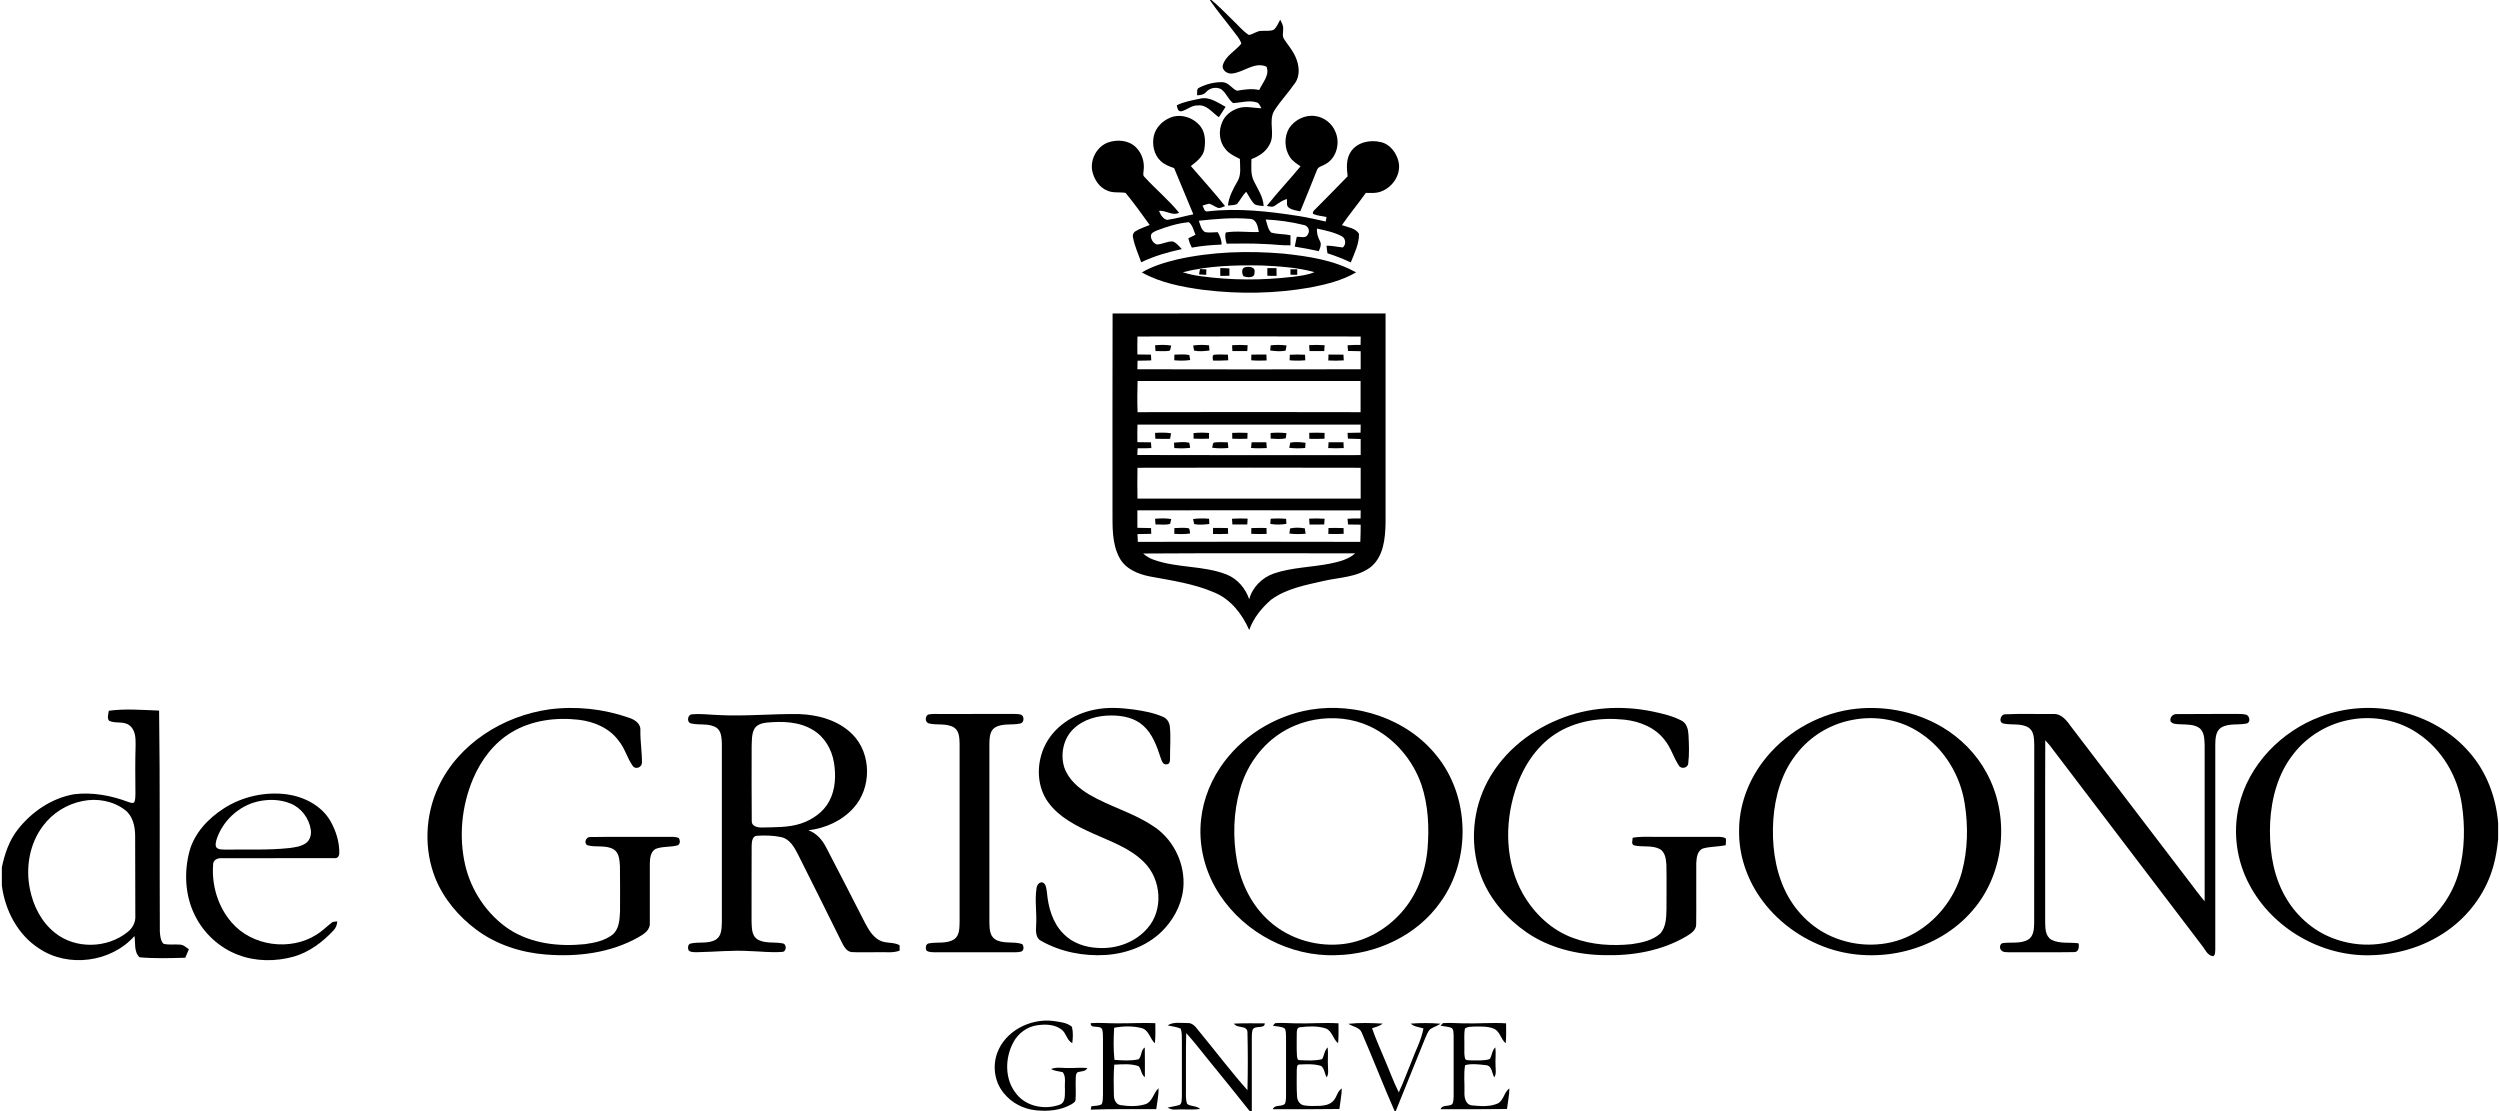 <?xml version="1.0" encoding="UTF-8"?>
<!DOCTYPE svg PUBLIC "-//W3C//DTD SVG 1.1//EN" "http://www.w3.org/Graphics/SVG/1.1/DTD/svg11.dtd">
<!-- Creator: CorelDRAW 2019 (64-Bit) -->
<svg xmlns="http://www.w3.org/2000/svg" xml:space="preserve" width="270px" height="120px" version="1.1" shape-rendering="geometricPrecision" text-rendering="geometricPrecision" image-rendering="optimizeQuality" fill-rule="evenodd" clip-rule="evenodd"
viewBox="0 0 26987000 12012000"
 xmlns:xlink="http://www.w3.org/1999/xlink"
 xmlns:xodm="http://www.corel.com/coreldraw/odm/2003">
 <g id="Layer_x0020_1">
  <g id="_1715980912448">
   <g>
    <path fill="black" fill-rule="nonzero" d="M13059000 0l17000 0c82000,66000 154000,145000 231000,218000 58000,54000 107000,117000 174000,160000 49000,-7000 88000,-46000 138000,-44000 44000,-4000 91000,6000 132000,-13000 33000,-28000 47000,-71000 69000,-108000 15000,32000 36000,64000 32000,101000 1000,35000 -12000,75000 9000,107000 41000,65000 94000,122000 124000,193000 40000,88000 54000,200000 -4000,283000 -70000,102000 -156000,192000 -223000,296000 -72000,114000 14000,258000 -55000,373000 -39000,77000 -115000,124000 -194000,154000 0,80000 -11000,165000 27000,239000 42000,87000 101000,169000 105000,269000 -34000,-6000 -71000,-3000 -100000,-22000 -38000,-38000 -59000,-89000 -89000,-133000 -40000,40000 -64000,92000 -100000,134000 -31000,13000 -65000,11000 -97000,15000 10000,-95000 56000,-180000 103000,-261000 44000,-74000 27000,-162000 26000,-243000 -58000,-29000 -119000,-57000 -159000,-110000 -65000,-79000 -73000,-194000 -33000,-286000 30000,-76000 101000,-129000 177000,-153000 81000,-26000 165000,0 248000,1000 -15000,-22000 -22000,-55000 -51000,-63000 -84000,-27000 -171000,4000 -256000,7000 -54000,-41000 -75000,-114000 -132000,-152000 -52000,-25000 -118000,-12000 -157000,31000 -25000,31000 -63000,36000 -100000,37000 5000,-27000 -10000,-68000 23000,-82000 76000,-39000 163000,-61000 248000,-60000 69000,0 103000,69000 161000,93000 80000,-14000 160000,-26000 240000,-8000 36000,-79000 116000,-161000 79000,-252000 -127000,-58000 -244000,59000 -368000,73000 -52000,10000 -121000,-35000 -103000,-94000 32000,-101000 137000,-150000 199000,-229000 -17000,-55000 -59000,-97000 -92000,-143000 -83000,-110000 -172000,-214000 -249000,-328000z"/>
    <path fill="black" fill-rule="nonzero" d="M12952000 1067000c102000,-26000 193000,43000 278000,88000 -24000,37000 -49000,74000 -73000,112000 -72000,-48000 -131000,-140000 -229000,-127000 -66000,-3000 -115000,48000 -175000,63000 -40000,6000 -45000,-36000 -51000,-65000 78000,-39000 165000,-53000 250000,-71000z"/>
    <path fill="black" fill-rule="nonzero" d="M12636000 1270000c114000,-45000 252000,4000 324000,99000 53000,71000 53000,166000 39000,250000 -16000,79000 -85000,129000 -145000,176000 123000,144000 252000,284000 370000,433000 -26000,8000 -50000,26000 -77000,19000 -34000,-12000 -61000,-36000 -95000,-45000 -25000,5000 -48000,13000 -72000,21000 16000,24000 18000,72000 57000,62000 329000,-38000 661000,0 987000,51000 97000,16000 193000,37000 288000,59000 3000,-13000 7000,-37000 9000,-49000 -49000,-11000 -100000,-13000 -146000,-34000 -8000,-25000 15000,-40000 30000,-56000 116000,-116000 230000,-233000 344000,-350000 -11000,-89000 -18000,-187000 34000,-265000 68000,-104000 209000,-133000 324000,-105000 101000,22000 171000,117000 193000,214000 29000,134000 -61000,270000 -184000,318000 -54000,23000 -113000,18000 -170000,17000 -84000,119000 -177000,230000 -259000,349000 64000,23000 146000,31000 185000,93000 2000,109000 -49000,211000 -89000,310000 -82000,-39000 -166000,-71000 -252000,-99000 -4000,-27000 -8000,-54000 -10000,-82000 59000,-1000 117000,14000 176000,19000 38000,-30000 33000,-97000 -11000,-121000 -83000,-44000 -177000,-63000 -269000,-83000 -3000,48000 10000,93000 32000,134000 21000,36000 3000,76000 -12000,110000 -86000,-19000 -173000,-35000 -260000,-49000 7000,-36000 14000,-71000 22000,-106000 41000,-3000 101000,22000 121000,-28000 26000,-41000 0,-93000 -46000,-100000 -134000,-33000 -273000,-53000 -411000,-59000 17000,47000 22000,105000 60000,141000 68000,20000 139000,14000 208000,29000 1000,37000 1000,73000 0,109000 -93000,3000 -186000,-12000 -279000,-14000 -137000,-8000 -274000,-5000 -411000,-4000 -10000,-39000 -23000,-81000 -9000,-121000 117000,-20000 238000,0 357000,-5000 -11000,-57000 -23000,-139000 -97000,-142000 -184000,-16000 -369000,1000 -552000,20000 16000,44000 25000,97000 67000,123000 45000,9000 92000,1000 138000,1000 23000,41000 43000,85000 41000,134000 -108000,4000 -215000,13000 -321000,33000 -17000,-32000 -30000,-66000 -38000,-101000 26000,-13000 52000,-25000 77000,-38000 -20000,-46000 -30000,-104000 -72000,-136000 -119000,11000 -235000,47000 -346000,90000 -27000,12000 -66000,26000 -64000,62000 2000,38000 28000,78000 66000,89000 58000,-2000 111000,-36000 170000,-33000 41000,15000 69000,52000 98000,83000 -151000,32000 -300000,76000 -439000,142000 -30000,-88000 -71000,-174000 -88000,-266000 -8000,-27000 4000,-57000 28000,-70000 48000,-30000 101000,-45000 152000,-67000 -84000,-118000 -169000,-235000 -261000,-347000 -64000,-11000 -132000,4000 -194000,-23000 -91000,-34000 -148000,-126000 -167000,-218000 -21000,-124000 52000,-260000 172000,-304000 100000,-35000 226000,-25000 303000,54000 65000,65000 94000,161000 81000,251000 -1000,23000 -11000,51000 10000,68000 121000,133000 261000,248000 374000,387000 -73000,38000 -142000,-30000 -217000,-20000 16000,40000 42000,87000 87000,97000 96000,-13000 189000,-41000 284000,-60000 -68000,-167000 -140000,-333000 -208000,-500000 -53000,-18000 -106000,-38000 -146000,-77000 -72000,-68000 -94000,-177000 -73000,-272000 21000,-92000 96000,-164000 182000,-198000z"/>
    <path fill="black" fill-rule="nonzero" d="M13917000 1385000c61000,-92000 176000,-148000 286000,-130000 95000,14000 179000,81000 214000,170000 54000,122000 12000,286000 -109000,350000 -32000,21000 -80000,25000 -92000,67000 -59000,148000 -118000,296000 -179000,443000 -42000,-9000 -88000,-14000 -124000,-40000 -30000,-21000 -16000,-63000 -20000,-93000 -50000,12000 -90000,44000 -131000,72000 -26000,20000 -59000,6000 -87000,2000 116000,-147000 246000,-283000 365000,-428000 -43000,-29000 -88000,-57000 -116000,-101000 -59000,-91000 -63000,-218000 -7000,-312000z"/>
    <g>
     <path fill="black" fill-rule="nonzero" d="M12705000 2805000c377000,-85000 768000,-96000 1152000,-63000 268000,29000 545000,69000 783000,203000 -151000,88000 -324000,130000 -494000,163000 -380000,67000 -771000,73000 -1154000,26000 -229000,-31000 -464000,-75000 -668000,-189000 118000,-69000 250000,-108000 381000,-140000zm62000 138000l0 0c63000,21000 128000,34000 194000,43000 328000,45000 662000,46000 991000,7000 81000,-10000 163000,-19000 239000,-51000 -186000,-51000 -379000,-63000 -571000,-72000 -285000,-5000 -575000,2000 -853000,73000z"/>
    </g>
    <path fill="black" fill-rule="nonzero" d="M13437000 2890000c43000,-12000 120000,-7000 105000,57000 5000,63000 -79000,54000 -119000,39000 -17000,-27000 -25000,-84000 14000,-96000z"/>
    <path fill="black" fill-rule="nonzero" d="M13173000 2898000c33000,0 65000,2000 98000,4000 0,26000 0,53000 0,79000 -33000,1000 -66000,2000 -98000,2000 -2000,-28000 -2000,-57000 0,-85000z"/>
    <path fill="black" fill-rule="nonzero" d="M13681000 2899000c33000,0 66000,0 99000,0 1000,28000 1000,55000 1000,83000 -34000,1000 -67000,1000 -100000,-1000 -1000,-27000 -1000,-54000 0,-82000z"/>
    <path fill="black" fill-rule="nonzero" d="M13931000 2911000c24000,0 49000,0 73000,0 0,15000 0,45000 0,60000 -24000,0 -49000,0 -73000,-1000 0,-15000 0,-44000 0,-59000z"/>
    <g>
     <path fill="black" fill-rule="nonzero" d="M12008000 3389000c983000,-1000 1967000,-2000 2951000,0 0,757000 1000,1513000 0,2270000 -4000,166000 -22000,358000 -160000,471000 -146000,112000 -340000,111000 -513000,151000 -195000,45000 -401000,82000 -565000,203000 -102000,89000 -191000,198000 -236000,327000 -75000,-171000 -199000,-332000 -375000,-405000 -221000,-96000 -462000,-130000 -698000,-174000 -128000,-25000 -264000,-80000 -329000,-201000 -85000,-157000 -75000,-341000 -76000,-514000 0,-709000 -1000,-1419000 1000,-2128000zm269000 249000l0 0c-2000,65000 -2000,129000 -1000,194000 49000,0 98000,1000 147000,2000 1000,21000 2000,41000 3000,62000 -50000,3000 -99000,3000 -148000,3000 -1000,31000 -2000,62000 -2000,93000 804000,2000 1609000,2000 2414000,0 -1000,-65000 0,-130000 0,-195000 -46000,-1000 -92000,-1000 -137000,-3000 -2000,-20000 -4000,-41000 -5000,-61000 47000,-4000 94000,-5000 141000,-4000 0,-30000 0,-60000 1000,-91000 -804000,-2000 -1609000,-1000 -2413000,0zm1000 481000l0 0c-3000,112000 -4000,224000 0,337000 804000,-2000 1607000,-2000 2411000,0 1000,-113000 1000,-225000 0,-337000 -804000,1000 -1607000,1000 -2411000,0zm-1000 471000l0 0c-2000,63000 -2000,126000 -1000,190000 49000,1000 98000,1000 147000,2000 1000,20000 2000,41000 4000,62000 -50000,3000 -99000,3000 -148000,2000 -2000,24000 -3000,49000 -4000,73000 805000,2000 1610000,2000 2415000,1000 -1000,-58000 -1000,-116000 0,-174000 -46000,-1000 -92000,-2000 -138000,-4000 -2000,-20000 -3000,-41000 -4000,-62000 47000,-2000 94000,-3000 141000,-3000 0,-29000 0,-58000 1000,-87000 -805000,0 -1609000,1000 -2413000,0zm0 467000l0 0c-2000,111000 -2000,222000 0,333000 804000,0 1608000,1000 2413000,0 -1000,-111000 0,-222000 0,-333000 -805000,-2000 -1609000,-2000 -2413000,0zm-1000 460000l0 0c0,63000 0,126000 0,189000 49000,1000 98000,1000 148000,3000 0,20000 1000,41000 2000,62000 -50000,2000 -100000,3000 -149000,3000 1000,28000 2000,56000 4000,84000 802000,-2000 1604000,-2000 2405000,0 3000,-62000 4000,-124000 4000,-186000 -46000,-1000 -92000,-1000 -137000,-2000 -2000,-21000 -4000,-42000 -5000,-62000 47000,-3000 94000,-4000 141000,-3000 0,-29000 1000,-58000 1000,-87000 -804000,-3000 -1609000,-1000 -2414000,-1000zm62000 467000l0 0c34000,30000 74000,54000 117000,68000 254000,91000 535000,60000 786000,159000 118000,47000 204000,150000 244000,268000 34000,-131000 140000,-235000 266000,-279000 195000,-66000 403000,-67000 604000,-106000 97000,-20000 200000,-44000 276000,-112000 -764000,0 -1528000,-3000 -2293000,2000z"/>
    </g>
    <path fill="black" fill-rule="nonzero" d="M12467000 3733000c58000,-6000 117000,-7000 175000,3000 -7000,19000 -4000,44000 -21000,57000 -49000,6000 -100000,2000 -149000,2000 -2000,-21000 -4000,-42000 -5000,-62000z"/>
    <path fill="black" fill-rule="nonzero" d="M12879000 3735000c57000,-8000 115000,-8000 172000,-2000 1000,14000 3000,42000 4000,56000 -55000,7000 -112000,13000 -166000,1000 -4000,-18000 -7000,-37000 -10000,-55000z"/>
    <path fill="black" fill-rule="nonzero" d="M13300000 3732000c56000,-4000 112000,-4000 168000,0 -1000,21000 -3000,42000 -4000,63000 -54000,1000 -107000,1000 -161000,0 -1000,-21000 -3000,-42000 -3000,-63000z"/>
    <path fill="black" fill-rule="nonzero" d="M13717000 3733000c57000,-6000 115000,-6000 172000,2000 -3000,18000 -7000,37000 -11000,56000 -55000,11000 -111000,5000 -166000,-2000 2000,-14000 4000,-42000 5000,-56000z"/>
    <path fill="black" fill-rule="nonzero" d="M14133000 3731000c55000,-3000 111000,-3000 167000,1000 -1000,21000 -2000,42000 -4000,63000 -53000,1000 -106000,1000 -159000,0 -2000,-21000 -3000,-42000 -4000,-64000z"/>
    <path fill="black" fill-rule="nonzero" d="M12676000 3834000c54000,0 109000,-8000 162000,5000 3000,18000 6000,36000 9000,53000 -57000,9000 -115000,8000 -172000,3000 0,-20000 1000,-40000 1000,-61000z"/>
    <path fill="black" fill-rule="nonzero" d="M13103000 3835000c50000,-5000 101000,-2000 152000,-1000 1000,20000 2000,41000 3000,61000 -55000,4000 -110000,4000 -165000,3000 0,-21000 -12000,-48000 10000,-63000z"/>
    <path fill="black" fill-rule="nonzero" d="M13508000 3834000c55000,-2000 109000,-1000 163000,-1000 1000,21000 2000,43000 2000,64000 -55000,2000 -111000,3000 -166000,-2000 0,-20000 1000,-40000 1000,-61000z"/>
    <path fill="black" fill-rule="nonzero" d="M13924000 3835000c55000,-3000 110000,-3000 165000,0 1000,20000 2000,40000 2000,60000 -56000,5000 -113000,5000 -169000,0 1000,-20000 1000,-40000 2000,-60000z"/>
    <path fill="black" fill-rule="nonzero" d="M14342000 3833000c54000,0 108000,0 162000,1000 1000,21000 2000,41000 3000,62000 -56000,4000 -112000,4000 -167000,1000 0,-21000 1000,-43000 2000,-64000z"/>
    <path fill="black" fill-rule="nonzero" d="M12672000 4786000c54000,-5000 110000,-12000 165000,0 4000,18000 7000,36000 10000,55000 -57000,8000 -114000,7000 -172000,3000 0,-14000 -2000,-43000 -3000,-58000z"/>
    <path fill="black" fill-rule="nonzero" d="M13106000 4784000c49000,-7000 99000,-3000 148000,-2000 2000,20000 3000,41000 5000,61000 -58000,5000 -117000,6000 -175000,-3000 9000,-17000 1000,-48000 22000,-56000z"/>
    <path fill="black" fill-rule="nonzero" d="M13511000 4781000c53000,0 106000,0 159000,0 2000,21000 3000,42000 5000,63000 -57000,3000 -113000,4000 -170000,-1000 2000,-20000 4000,-41000 6000,-62000z"/>
    <path fill="black" fill-rule="nonzero" d="M13929000 4785000c55000,-10000 111000,-5000 165000,2000 -1000,14000 -3000,42000 -4000,56000 -57000,5000 -115000,6000 -172000,-2000 3000,-19000 7000,-37000 11000,-56000z"/>
    <path fill="black" fill-rule="nonzero" d="M14343000 4781000c54000,0 107000,0 161000,0 1000,21000 2000,42000 3000,63000 -56000,3000 -112000,3000 -168000,0 1000,-21000 2000,-42000 4000,-63000z"/>
    <path fill="black" fill-rule="nonzero" d="M12467000 5608000c58000,-5000 117000,-6000 175000,3000 -4000,18000 -8000,35000 -12000,52000 -51000,16000 -106000,5000 -158000,7000 -2000,-21000 -3000,-41000 -5000,-62000z"/>
    <path fill="black" fill-rule="nonzero" d="M12878000 5611000c58000,-8000 115000,-8000 173000,-3000 1000,14000 2000,42000 3000,57000 -54000,5000 -110000,13000 -164000,0 -5000,-18000 -9000,-36000 -12000,-54000z"/>
    <path fill="black" fill-rule="nonzero" d="M13299000 5608000c57000,-4000 113000,-4000 169000,-1000 -1000,21000 -3000,42000 -4000,63000 -54000,1000 -107000,1000 -161000,0 -1000,-21000 -3000,-42000 -4000,-62000z"/>
    <path fill="black" fill-rule="nonzero" d="M13717000 5608000c55000,-4000 111000,-4000 167000,1000 0,13000 2000,41000 3000,54000 -58000,11000 -117000,10000 -174000,1000 1000,-14000 3000,-42000 4000,-56000z"/>
    <path fill="black" fill-rule="nonzero" d="M14133000 5607000c55000,-3000 111000,-3000 167000,1000 -1000,21000 -3000,41000 -4000,62000 -53000,1000 -106000,1000 -159000,1000 -2000,-22000 -3000,-43000 -4000,-64000z"/>
    <path fill="black" fill-rule="nonzero" d="M5917000 7669000c288000,-38000 585000,-6000 859000,89000 63000,20000 133000,63000 127000,138000 -2000,117000 18000,232000 17000,348000 1000,50000 -68000,80000 -99000,37000 -61000,-85000 -85000,-192000 -153000,-273000 -100000,-138000 -268000,-208000 -433000,-227000 -248000,-28000 -512000,6000 -728000,138000 -190000,114000 -327000,299000 -413000,501000 -123000,292000 -156000,622000 -85000,932000 65000,278000 235000,533000 473000,693000 240000,157000 540000,191000 820000,162000 105000,-14000 216000,-37000 302000,-104000 70000,-62000 75000,-163000 79000,-250000 0,-164000 2000,-327000 -1000,-490000 -5000,-64000 -7000,-143000 -68000,-181000 -87000,-51000 -194000,-17000 -286000,-45000 -42000,-28000 -8000,-97000 40000,-88000 279000,-5000 557000,0 836000,-2000 38000,1000 79000,-4000 115000,13000 14000,24000 17000,62000 -11000,78000 -79000,23000 -165000,9000 -242000,40000 -53000,31000 -59000,99000 -61000,154000 -1000,216000 0,431000 0,647000 5000,75000 -64000,120000 -121000,152000 -303000,172000 -662000,216000 -1005000,188000 -267000,-21000 -533000,-107000 -749000,-268000 -191000,-142000 -351000,-331000 -442000,-552000 -128000,-317000 -113000,-687000 33000,-996000 217000,-463000 698000,-764000 1196000,-834000z"/>
    <path fill="black" fill-rule="nonzero" d="M11813000 7672000c139000,-29000 282000,-20000 421000,-2000 109000,16000 218000,35000 320000,80000 46000,19000 72000,67000 74000,116000 10000,110000 0,221000 1000,332000 1000,25000 -2000,64000 -36000,65000 -44000,8000 -55000,-44000 -67000,-75000 -41000,-125000 -88000,-257000 -190000,-346000 -92000,-82000 -220000,-107000 -340000,-107000 -147000,-1000 -303000,40000 -411000,145000 -110000,105000 -144000,275000 -99000,418000 46000,131000 157000,225000 273000,294000 218000,127000 466000,193000 677000,332000 213000,131000 344000,380000 339000,628000 -3000,179000 -82000,352000 -202000,483000 -161000,180000 -401000,273000 -639000,289000 -240000,15000 -488000,-33000 -698000,-152000 -61000,-30000 -58000,-105000 -55000,-162000 10000,-135000 -16000,-270000 4000,-404000 3000,-33000 27000,-75000 67000,-66000 40000,18000 39000,69000 46000,107000 14000,160000 60000,327000 175000,444000 98000,104000 241000,152000 381000,157000 196000,12000 401000,-61000 531000,-213000 175000,-198000 150000,-527000 -34000,-711000 -151000,-155000 -362000,-226000 -554000,-313000 -179000,-81000 -365000,-173000 -484000,-336000 -124000,-169000 -130000,-405000 -47000,-593000 96000,-220000 317000,-365000 547000,-410000z"/>
    <g>
     <path fill="black" fill-rule="nonzero" d="M14147000 7672000c497000,-81000 1043000,97000 1362000,495000 361000,441000 377000,1123000 44000,1585000 -253000,361000 -693000,566000 -1129000,574000 -494000,19000 -986000,-240000 -1257000,-652000 -140000,-211000 -217000,-466000 -209000,-720000 6000,-233000 83000,-462000 212000,-655000 221000,-332000 585000,-561000 977000,-627000zm46000 109000l0 0c-142000,26000 -280000,81000 -399000,165000 -199000,139000 -342000,352000 -408000,585000 -73000,254000 -80000,526000 -32000,785000 45000,243000 162000,477000 349000,643000 219000,197000 528000,285000 819000,244000 235000,-34000 451000,-161000 608000,-338000 169000,-189000 261000,-438000 283000,-689000 19000,-231000 8000,-468000 -65000,-689000 -94000,-275000 -298000,-513000 -562000,-636000 -184000,-85000 -394000,-106000 -593000,-70000z"/>
    </g>
    <path fill="black" fill-rule="nonzero" d="M16826000 7779000c321000,-135000 682000,-157000 1021000,-87000 106000,23000 214000,47000 311000,98000 57000,28000 73000,96000 76000,154000 5000,103000 10000,207000 -3000,310000 -4000,50000 -78000,64000 -102000,21000 -57000,-87000 -85000,-192000 -152000,-274000 -102000,-136000 -271000,-203000 -436000,-221000 -256000,-27000 -528000,12000 -747000,155000 -217000,142000 -360000,375000 -436000,619000 -114000,361000 -103000,774000 85000,1108000 122000,214000 311000,395000 546000,479000 200000,74000 419000,88000 631000,66000 108000,-16000 224000,-39000 308000,-114000 66000,-73000 66000,-179000 68000,-272000 -1000,-157000 3000,-315000 -1000,-472000 -4000,-62000 -13000,-140000 -75000,-172000 -86000,-42000 -185000,-16000 -275000,-38000 -34000,-15000 -14000,-54000 -15000,-82000 81000,-15000 164000,-10000 246000,-10000 221000,0 442000,1000 663000,0 33000,1000 71000,-3000 99000,19000 4000,24000 -1000,48000 -2000,72000 -81000,16000 -164000,13000 -243000,34000 -64000,22000 -72000,101000 -75000,159000 -2000,221000 2000,442000 -1000,663000 0,64000 -59000,100000 -107000,129000 -266000,157000 -581000,211000 -886000,203000 -295000,-4000 -596000,-78000 -841000,-247000 -211000,-146000 -388000,-348000 -484000,-587000 -126000,-317000 -109000,-684000 36000,-991000 157000,-332000 454000,-585000 791000,-722000z"/>
    <g>
     <path fill="black" fill-rule="nonzero" d="M19979000 7671000c339000,-52000 697000,13000 994000,187000 201000,119000 372000,290000 483000,496000 254000,463000 200000,1079000 -145000,1482000 -372000,441000 -1024000,600000 -1565000,416000 -296000,-101000 -562000,-295000 -740000,-553000 -144000,-208000 -228000,-460000 -225000,-714000 -2000,-268000 94000,-533000 255000,-747000 225000,-301000 572000,-508000 943000,-567000zm32000 111000l0 0c-242000,43000 -466000,179000 -614000,375000 -157000,199000 -228000,453000 -246000,703000 -17000,258000 13000,524000 124000,761000 103000,219000 281000,404000 504000,502000 270000,120000 596000,123000 860000,-14000 268000,-137000 471000,-391000 550000,-680000 65000,-241000 70000,-497000 31000,-742000 -47000,-303000 -218000,-588000 -475000,-759000 -212000,-146000 -483000,-195000 -734000,-146000z"/>
    </g>
    <g>
     <path fill="black" fill-rule="nonzero" d="M25070000 7746000c546000,-208000 1219000,-60000 1605000,386000 187000,212000 290000,488000 312000,768000l0 170000c-10000,98000 -24000,195000 -51000,290000 -72000,264000 -235000,500000 -452000,667000 -251000,194000 -568000,296000 -884000,300000 -530000,12000 -1056000,-294000 -1303000,-764000 -137000,-256000 -179000,-561000 -114000,-844000 102000,-450000 460000,-815000 887000,-973000zm316000 35000l0 0c-239000,43000 -460000,175000 -609000,366000 -168000,209000 -241000,480000 -255000,744000 -11000,252000 19000,513000 131000,741000 106000,219000 288000,402000 513000,497000 264000,113000 579000,115000 838000,-17000 277000,-137000 484000,-400000 562000,-698000 60000,-232000 64000,-477000 29000,-714000 -45000,-307000 -215000,-597000 -475000,-771000 -212000,-145000 -482000,-196000 -734000,-148000z"/>
    </g>
    <g>
     <path fill="black" fill-rule="nonzero" d="M1156000 7684000c180000,-25000 363000,-8000 544000,-2000 11000,797000 4000,1594000 8000,2391000 4000,44000 7000,94000 38000,129000 57000,17000 119000,4000 178000,10000 39000,0 67000,30000 98000,50000 -13000,31000 -26000,61000 -39000,92000 -164000,4000 -330000,10000 -494000,-5000 -63000,-58000 -43000,-154000 -55000,-230000 -251000,284000 -716000,347000 -1031000,135000 -232000,-149000 -368000,-412000 -403000,-680000l0 -198000c31000,-145000 79000,-290000 172000,-408000 150000,-192000 367000,-340000 610000,-382000 198000,-24000 402000,14000 588000,85000 21000,5000 47000,20000 63000,-1000 11000,-30000 11000,-63000 11000,-94000 -2000,-174000 -3000,-347000 2000,-521000 1000,-74000 -1000,-164000 -66000,-213000 -63000,-50000 -151000,-16000 -220000,-50000 -26000,-31000 -7000,-72000 -4000,-108000zm-284000 976000l0 0c-169000,33000 -323000,129000 -426000,267000 -147000,193000 -191000,452000 -142000,688000 36000,179000 124000,354000 270000,469000 221000,179000 566000,170000 785000,-8000 54000,-41000 89000,-107000 84000,-176000 -2000,-289000 0,-578000 -2000,-867000 -1000,-100000 -25000,-212000 -109000,-276000 -128000,-99000 -303000,-130000 -460000,-97000z"/>
    </g>
    <g>
     <path fill="black" fill-rule="nonzero" d="M7452000 7821000c-50000,-8000 -42000,-94000 7000,-98000 94000,-10000 188000,4000 283000,7000 293000,16000 587000,-15000 880000,-10000 207000,7000 425000,69000 574000,219000 208000,209000 208000,579000 12000,795000 -124000,139000 -306000,221000 -489000,242000 90000,31000 153000,107000 195000,190000 141000,269000 279000,541000 418000,812000 37000,69000 78000,142000 148000,183000 68000,43000 155000,19000 225000,57000 0,20000 1000,39000 1000,59000 -69000,27000 -144000,15000 -216000,17000 -100000,-1000 -200000,4000 -300000,-1000 -59000,-4000 -87000,-63000 -111000,-109000 -157000,-316000 -313000,-632000 -472000,-947000 -39000,-76000 -86000,-163000 -176000,-186000 -86000,-19000 -176000,-21000 -264000,-16000 -56000,1000 -59000,66000 -61000,107000 -2000,274000 0,548000 -1000,821000 3000,66000 0,148000 60000,190000 81000,51000 181000,28000 271000,45000 53000,2000 51000,96000 -4000,93000 -115000,9000 -230000,-6000 -344000,-9000 -190000,-12000 -380000,9000 -570000,12000 -32000,-1000 -69000,4000 -94000,-20000 -9000,-25000 -10000,-62000 20000,-73000 92000,-23000 197000,8000 281000,-47000 60000,-43000 56000,-125000 59000,-191000 0,-641000 0,-1283000 0,-1924000 -3000,-61000 -4000,-136000 -60000,-173000 -82000,-51000 -183000,-23000 -272000,-45000zm814000 -9000l0 0c-50000,6000 -106000,22000 -132000,70000 -30000,58000 -25000,125000 -28000,189000 0,268000 -2000,536000 1000,804000 -4000,56000 61000,72000 106000,71000 141000,-4000 287000,2000 423000,-42000 127000,-42000 246000,-124000 309000,-243000 68000,-127000 73000,-277000 51000,-416000 -23000,-142000 -101000,-278000 -226000,-353000 -149000,-92000 -334000,-96000 -504000,-80000z"/>
    </g>
    <path fill="black" fill-rule="nonzero" d="M10014000 7725000c45000,-10000 92000,-6000 138000,-6000 263000,0 525000,0 788000,-1000 25000,1000 51000,1000 76000,7000 41000,16000 38000,90000 -8000,97000 -90000,20000 -191000,-6000 -273000,44000 -56000,37000 -57000,112000 -59000,173000 0,641000 0,1283000 0,1924000 2000,66000 -1000,147000 59000,190000 88000,57000 200000,20000 295000,53000 22000,24000 22000,75000 -16000,83000 -34000,8000 -70000,5000 -105000,6000 -274000,-1000 -548000,-1000 -821000,0 -32000,-2000 -69000,2000 -94000,-21000 -11000,-28000 -6000,-72000 31000,-76000 90000,-16000 190000,8000 271000,-44000 60000,-43000 56000,-125000 58000,-191000 0,-641000 1000,-1283000 0,-1924000 -2000,-61000 -3000,-137000 -60000,-174000 -82000,-50000 -183000,-22000 -272000,-44000 -42000,-11000 -45000,-76000 -8000,-96000z"/>
    <path fill="black" fill-rule="nonzero" d="M21639000 7822000c-57000,-12000 -32000,-103000 21000,-100000 173000,-8000 347000,-1000 520000,-3000 91000,-4000 147000,77000 194000,142000 420000,552000 841000,1102000 1262000,1654000 59000,76000 115000,155000 178000,229000 0,-563000 1000,-1126000 0,-1690000 -3000,-61000 -2000,-134000 -51000,-179000 -60000,-47000 -142000,-41000 -213000,-45000 -36000,-3000 -83000,2000 -105000,-33000 -11000,-45000 30000,-83000 74000,-77000 210000,-3000 421000,0 631000,-2000 35000,1000 72000,-1000 107000,7000 45000,7000 59000,88000 8000,97000 -90000,19000 -190000,-6000 -273000,44000 -61000,40000 -62000,123000 -63000,189000 0,736000 -1000,1472000 0,2208000 -2000,25000 2000,57000 -21000,74000 -65000,-4000 -89000,-75000 -125000,-118000 -546000,-720000 -1095000,-1438000 -1641000,-2158000 -17000,-20000 -33000,-39000 -51000,-58000 -3000,653000 0,1307000 -1000,1960000 1000,69000 0,156000 67000,196000 91000,47000 197000,25000 294000,39000 8000,39000 2000,98000 -51000,95000 -232000,4000 -463000,0 -694000,2000 -31000,-3000 -68000,4000 -91000,-22000 -23000,-23000 -16000,-74000 20000,-78000 89000,-11000 186000,9000 268000,-35000 63000,-36000 67000,-117000 68000,-181000 1000,-641000 1000,-1283000 1000,-1924000 -2000,-65000 0,-148000 -61000,-189000 -82000,-50000 -182000,-25000 -272000,-44000z"/>
    <g>
     <path fill="black" fill-rule="nonzero" d="M2402000 8738000c199000,-127000 443000,-181000 678000,-151000 186000,26000 372000,120000 470000,285000 60000,106000 100000,227000 98000,350000 0,33000 -20000,62000 -55000,55000 -404000,2000 -809000,-1000 -1213000,1000 -45000,-5000 -98000,18000 -96000,70000 -17000,222000 52000,454000 199000,623000 221000,259000 636000,314000 921000,132000 57000,-35000 105000,-84000 158000,-125000 17000,-17000 42000,-14000 64000,-17000 -2000,38000 -16000,74000 -43000,100000 -118000,126000 -261000,233000 -428000,281000 -195000,54000 -409000,54000 -600000,-19000 -203000,-76000 -374000,-234000 -469000,-429000 -106000,-213000 -118000,-466000 -57000,-694000 55000,-197000 204000,-354000 373000,-462000zm363000 -73000l0 0c-208000,49000 -383000,214000 -446000,418000 -5000,23000 -13000,49000 -3000,73000 20000,32000 63000,26000 95000,29000 233000,-4000 466000,8000 698000,-17000 60000,-8000 124000,-16000 175000,-51000 47000,-31000 64000,-92000 56000,-146000 -18000,-124000 -103000,-238000 -221000,-285000 -111000,-45000 -237000,-48000 -354000,-21000z"/>
    </g>
    <path fill="black" fill-rule="nonzero" d="M10759000 11388000c85000,-241000 357000,-380000 604000,-351000 70000,11000 151000,16000 206000,64000 13000,58000 11000,118000 3000,176000 -59000,-30000 -64000,-107000 -114000,-145000 -74000,-59000 -176000,-61000 -265000,-48000 -109000,15000 -206000,87000 -257000,183000 -94000,172000 -96000,404000 32000,559000 108000,138000 310000,175000 470000,116000 66000,-26000 52000,-110000 55000,-166000 -6000,-61000 15000,-132000 -23000,-184000 -42000,-12000 -88000,-12000 -127000,-35000 53000,-22000 110000,-12000 165000,-11000 75000,3000 151000,-7000 227000,0 -20000,43000 -73000,32000 -109000,48000 -14000,15000 -15000,37000 -16000,56000 -4000,78000 3000,157000 -2000,235000 1000,28000 -28000,42000 -48000,55000 -115000,65000 -253000,77000 -383000,63000 -133000,-14000 -260000,-79000 -344000,-184000 -99000,-117000 -125000,-287000 -74000,-431000z"/>
    <path fill="black" fill-rule="nonzero" d="M11772000 11061000c96000,-7000 191000,3000 287000,2000 137000,1000 274000,-7000 411000,-2000 1000,73000 3000,146000 -5000,218000 -53000,-49000 -64000,-142000 -141000,-164000 -97000,-25000 -201000,-23000 -299000,-4000 -7000,115000 -9000,232000 3000,347000 86000,6000 175000,13000 260000,-6000 38000,-33000 23000,-100000 68000,-128000 0,107000 3000,214000 1000,321000 -41000,-28000 -36000,-84000 -68000,-119000 -84000,-29000 -176000,-20000 -263000,-16000 -9000,109000 -6000,219000 -4000,329000 0,46000 20000,100000 71000,108000 89000,14000 184000,17000 271000,-10000 78000,-28000 84000,-122000 141000,-172000 2000,76000 -16000,151000 -25000,226000 -236000,1000 -472000,-4000 -708000,5000 1000,-10000 5000,-28000 7000,-37000 37000,-4000 77000,-3000 111000,-21000 15000,-31000 12000,-66000 14000,-99000 0,-200000 -1000,-400000 0,-599000 -1000,-36000 1000,-72000 -7000,-106000 -17000,-63000 -133000,-3000 -125000,-73000z"/>
    <path fill="black" fill-rule="nonzero" d="M12603000 11085000c64000,-41000 142000,-24000 214000,-25000 71000,-5000 104000,68000 145000,112000 168000,204000 328000,416000 504000,614000 5000,-209000 5000,-417000 0,-625000 -1000,-82000 -112000,-39000 -146000,-95000 111000,-5000 222000,-3000 333000,-3000 2000,68000 -117000,12000 -133000,76000 -7000,27000 -7000,56000 -7000,84000 1000,263000 0,526000 0,789000l-23000 0c-129000,-164000 -261000,-325000 -392000,-487000 -99000,-119000 -191000,-243000 -294000,-357000 -6000,197000 -1000,394000 -3000,592000 2000,58000 -8000,119000 13000,174000 39000,31000 102000,17000 140000,55000 -88000,11000 -177000,1000 -265000,6000 -31000,4000 -60000,-6000 -87000,-21000 43000,-11000 88000,-15000 131000,-29000 28000,-20000 20000,-60000 24000,-90000 0,-200000 -1000,-400000 0,-600000 0,-45000 1000,-91000 -12000,-134000 -45000,-21000 -95000,-24000 -142000,-36000z"/>
    <path fill="black" fill-rule="nonzero" d="M13740000 11088000c6000,-6000 19000,-20000 26000,-27000 72000,-6000 144000,1000 216000,2000 156000,5000 312000,-10000 468000,0 0,71000 3000,143000 -4000,215000 -57000,-44000 -63000,-136000 -137000,-161000 -88000,-27000 -183000,-23000 -274000,-12000 -36000,2000 -36000,43000 -36000,70000 0,79000 -3000,158000 2000,237000 2000,18000 3000,52000 30000,49000 80000,3000 163000,10000 242000,-11000 25000,-40000 23000,-93000 60000,-127000 8000,67000 -1000,134000 3000,201000 0,41000 11000,86000 -14000,123000 -22000,-39000 -23000,-94000 -59000,-123000 -74000,-24000 -155000,-19000 -232000,-16000 -35000,-3000 -29000,39000 -32000,62000 0,94000 -3000,188000 3000,282000 2000,40000 23000,82000 64000,95000 60000,14000 123000,9000 185000,8000 50000,-3000 106000,-13000 142000,-53000 40000,-39000 43000,-105000 93000,-135000 -2000,75000 -18000,148000 -26000,222000 -240000,3000 -480000,3000 -720000,2000 23000,-55000 97000,-21000 131000,-59000 17000,-39000 10000,-84000 12000,-125000 -1000,-200000 -1000,-400000 0,-600000 -2000,-30000 2000,-63000 -15000,-89000 -38000,-24000 -86000,-19000 -128000,-30000z"/>
    <path fill="black" fill-rule="nonzero" d="M14557000 11068000c123000,-13000 248000,-9000 372000,-2000 -34000,27000 -76000,37000 -116000,50000 39000,115000 91000,226000 137000,339000 51000,117000 94000,239000 152000,354000 50000,-106000 89000,-216000 134000,-324000 45000,-123000 109000,-239000 133000,-367000 -47000,-15000 -101000,-17000 -138000,-52000 107000,-8000 215000,-8000 323000,1000 -35000,23000 -76000,36000 -111000,58000 -28000,27000 -41000,66000 -56000,100000 -106000,263000 -213000,524000 -318000,787000l-12000 0c-123000,-280000 -233000,-566000 -355000,-847000 -22000,-61000 -97000,-64000 -145000,-97000z"/>
    <path fill="black" fill-rule="nonzero" d="M15553000 11089000c6000,-7000 19000,-21000 26000,-28000 71000,-6000 144000,1000 216000,2000 156000,5000 312000,-10000 467000,0 0,71000 3000,143000 -4000,215000 -54000,-42000 -60000,-126000 -126000,-156000 -66000,-29000 -141000,-24000 -212000,-24000 -34000,2000 -74000,-1000 -103000,22000 -12000,65000 -4000,132000 -6000,198000 1000,44000 -5000,90000 10000,132000 16000,19000 46000,9000 68000,14000 65000,-3000 134000,7000 196000,-15000 27000,-39000 23000,-93000 61000,-126000 8000,67000 -2000,134000 2000,201000 0,41000 11000,86000 -14000,123000 -26000,-46000 -24000,-129000 -92000,-132000 -73000,-8000 -151000,-19000 -223000,0 -17000,97000 -4000,196000 -7000,293000 -3000,56000 11000,132000 79000,142000 92000,8000 192000,18000 279000,-20000 69000,-33000 68000,-124000 128000,-163000 -2000,75000 -17000,148000 -26000,222000 -239000,3000 -480000,3000 -719000,2000 21000,-50000 84000,-27000 123000,-51000 21000,-23000 16000,-56000 19000,-85000 -1000,-221000 0,-442000 0,-663000 -3000,-27000 2000,-64000 -24000,-80000 -38000,-15000 -79000,-15000 -118000,-23000z"/>
   </g>
   <g>
    <path fill="black" fill-rule="nonzero" d="M12953000 2909000c23000,1000 46000,2000 69000,3000 -1000,15000 -2000,44000 -2000,59000 -26000,-1000 -52000,-2000 -77000,-4000 2000,-19000 6000,-38000 10000,-58000z"/>
   </g>
   <g>
    <path fill="black" fill-rule="nonzero" d="M12467000 4680000c58000,-4000 116000,-5000 173000,4000 -4000,20000 -7000,40000 -10000,60000 -54000,1000 -107000,1000 -160000,-1000 -1000,-21000 -2000,-42000 -3000,-63000z"/>
    <path fill="black" fill-rule="nonzero" d="M12883000 4682000c56000,-6000 112000,-6000 168000,-1000 0,20000 -1000,41000 -1000,61000 -55000,3000 -111000,3000 -166000,0 0,-20000 -1000,-40000 -1000,-60000z"/>
    <path fill="black" fill-rule="nonzero" d="M14134000 4679000c55000,-2000 110000,-2000 166000,1000 -1000,21000 -1000,42000 -1000,63000 -55000,2000 -109000,2000 -164000,1000 -1000,-22000 -1000,-44000 -1000,-65000z"/>
    <path fill="black" fill-rule="nonzero" d="M12676000 5709000c51000,-2000 102000,-6000 152000,1000 19000,11000 12000,39000 19000,57000 -57000,9000 -115000,8000 -172000,4000 0,-21000 1000,-41000 1000,-62000z"/>
    <path fill="black" fill-rule="nonzero" d="M13094000 5707000c54000,0 107000,0 161000,2000 1000,20000 1000,41000 2000,62000 -55000,3000 -110000,3000 -164000,2000 0,-22000 0,-44000 1000,-66000z"/>
    <path fill="black" fill-rule="nonzero" d="M13508000 5709000c55000,-2000 109000,-2000 164000,-1000 0,21000 1000,43000 1000,64000 -55000,2000 -111000,2000 -166000,-1000 0,-21000 1000,-41000 1000,-62000z"/>
    <path fill="black" fill-rule="nonzero" d="M13927000 5713000c52000,-12000 107000,-10000 159000,-1000 4000,19000 6000,38000 9000,58000 -59000,5000 -118000,6000 -176000,-2000 2000,-18000 5000,-37000 8000,-55000z"/>
   </g>
   <g>
    <path fill="black" fill-rule="nonzero" d="M13301000 4680000c55000,-3000 110000,-3000 166000,0 -1000,21000 -1000,42000 -2000,63000 -54000,2000 -109000,2000 -163000,0 -1000,-21000 -1000,-42000 -1000,-63000z"/>
    <path fill="black" fill-rule="nonzero" d="M14342000 5708000c54000,-1000 108000,-1000 163000,1000 0,20000 1000,41000 1000,62000 -55000,3000 -111000,3000 -166000,1000 0,-21000 1000,-43000 2000,-64000z"/>
   </g>
   <g>
    <path fill="black" fill-rule="nonzero" d="M13716000 4681000c57000,-5000 115000,-5000 172000,2000 -2000,18000 -5000,37000 -8000,55000 -53000,13000 -109000,6000 -163000,4000 0,-21000 -1000,-41000 -1000,-61000z"/>
   </g>
  </g>
 </g>
</svg>
